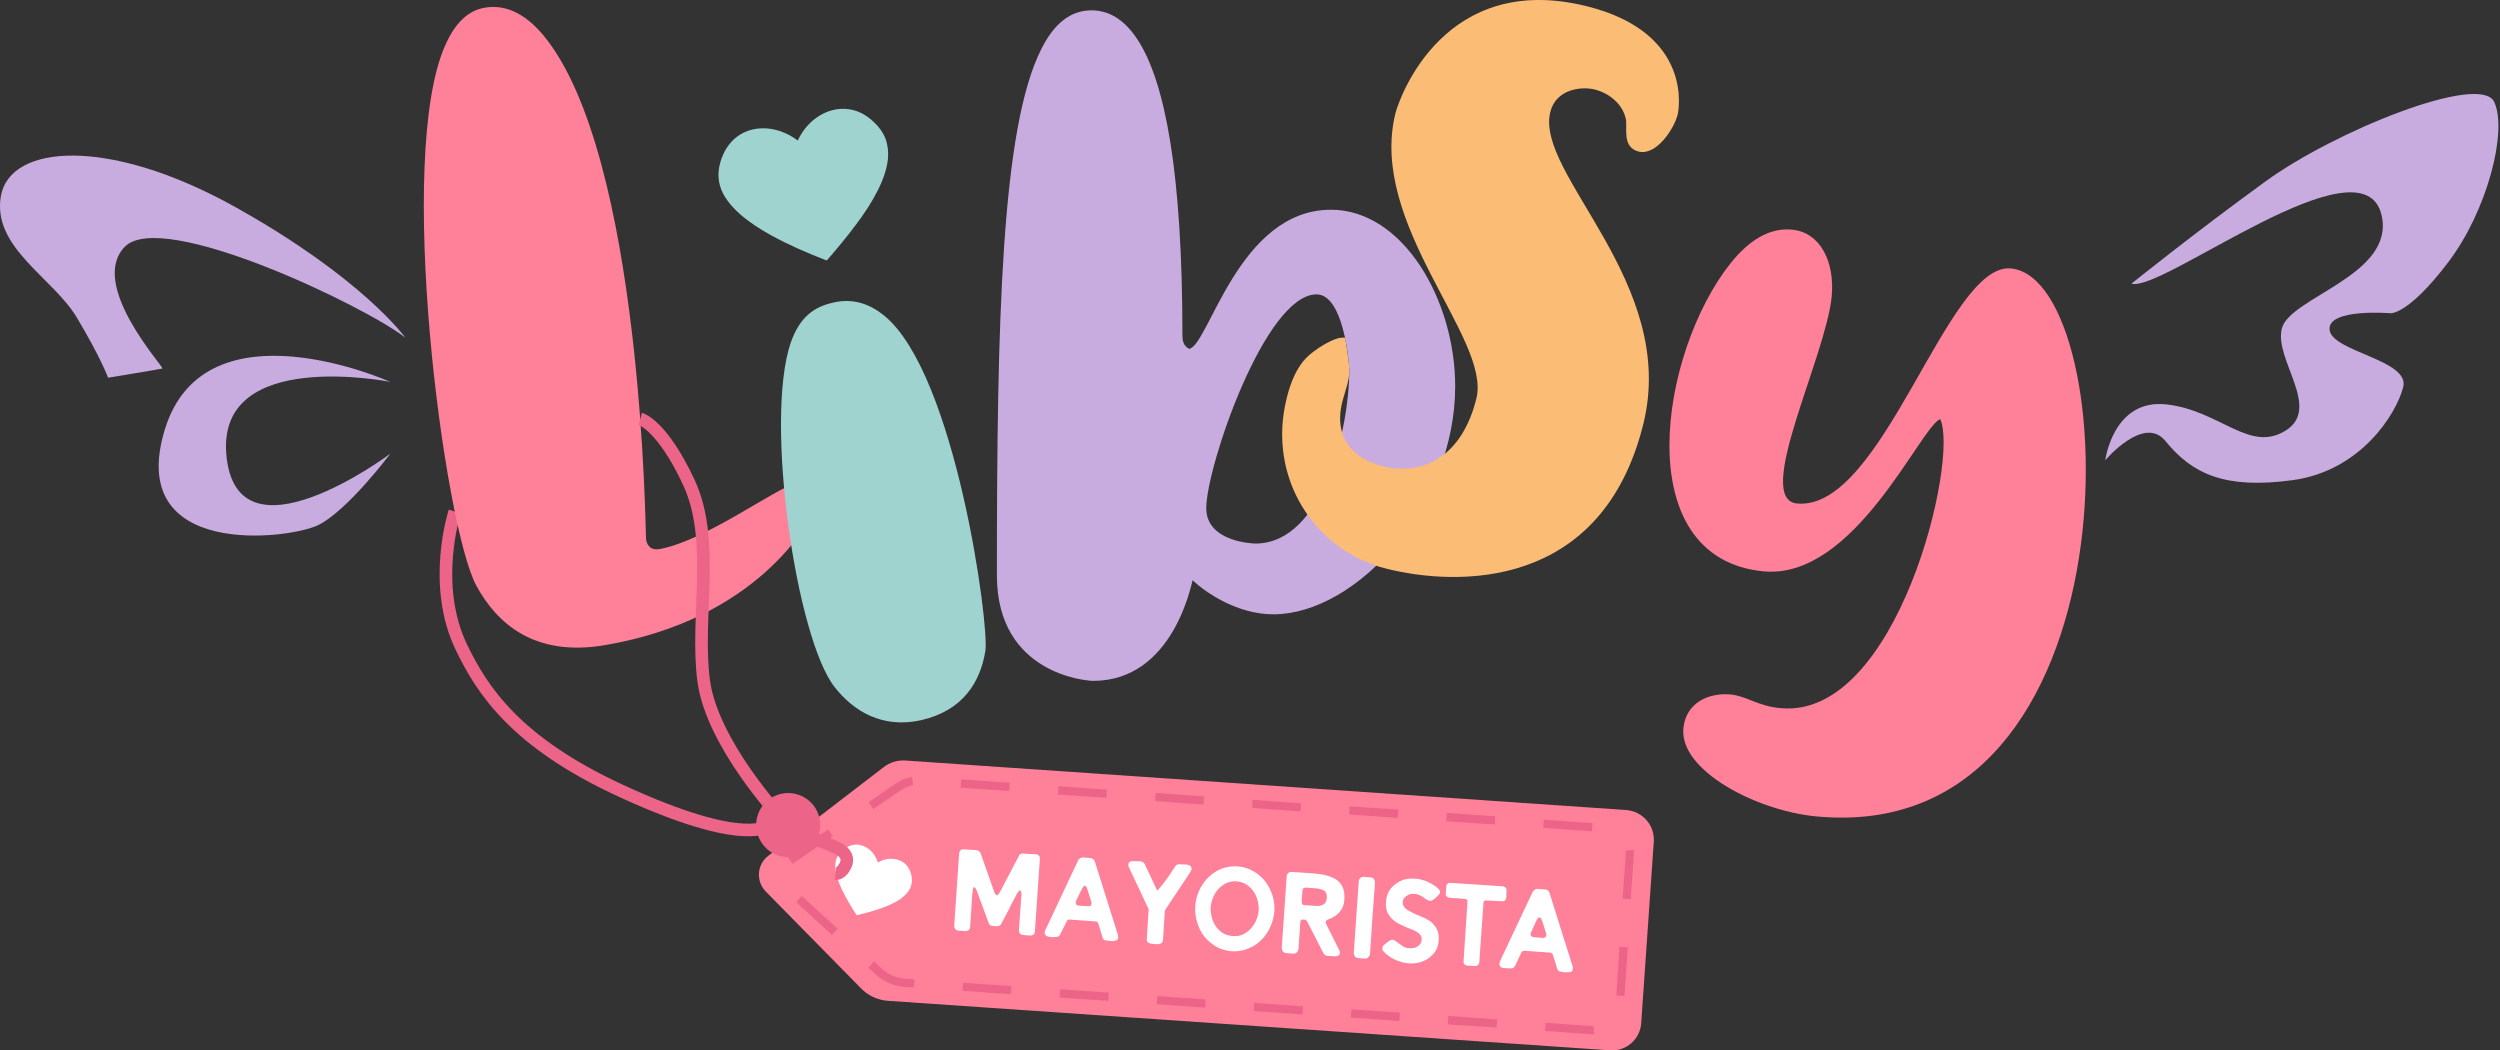 <?xml version="1.0" encoding="UTF-8"?> <svg xmlns="http://www.w3.org/2000/svg" width="357" height="150" viewBox="0 0 357 150" fill="none"><rect x="0" y="0" width="357" height="150" fill="#333333" stroke="none"/><path d="M109.915 117.807C109.915 117.807 106.735 121.287 88.625 112.906C73.695 106.021 68.868 98.612 65.912 92.476C61.534 83.458 64.939 73.056 64.939 73.056" stroke="#ED6489" stroke-width="1.8" stroke-miterlimit="10"></path><path d="M92.254 77.022C92.441 78.107 93.115 78.594 94.162 78.407C100.711 77.284 111.262 69.352 114.031 68.865C115.266 68.641 116.463 69.614 116.688 70.811C116.875 71.784 116.127 73.355 116.014 73.542C115.229 74.777 108.157 88.36 86.529 92.102C76.314 93.897 70.926 88.996 68.008 83.608C63.443 75.151 56.371 22.093 63.667 6.266C64.977 3.385 66.773 1.514 69.205 1.102C72.423 0.541 75.192 2.187 77.587 5.031C91.805 22.168 92.179 76.685 92.254 77.022Z" fill="#FF8099"></path><path d="M140.71 92.962C139.999 97.302 137.604 101.456 131.542 102.84C126.005 104.075 121.889 101.568 119.195 98.126C113.732 91.241 109.129 60.109 112.909 48.959C114.181 45.292 116.239 43.795 119.045 43.197C121.814 42.561 124.209 43.384 126.304 45.105C136.482 53.487 141.308 89.407 140.71 92.962Z" fill="#9FD3CF"></path><path fill-rule="evenodd" clip-rule="evenodd" d="M168.848 47.874C168.848 48.622 168.96 49.371 169.821 49.82C172.627 49.296 176.855 29.951 190.064 29.951C200.354 29.951 207.8 42.86 207.8 55.17C207.8 72.158 193.768 87.724 181.832 87.724C176.743 87.724 172.253 84.693 170.307 82.859C170.12 83.383 167.538 97.228 156.089 97.228C155.34 97.228 142.356 96.367 142.356 82.148C142.356 45.928 142.993 18.314 148.68 7.051C150.476 3.422 152.833 1.476 155.864 1.476C158.334 1.476 160.541 2.786 162.375 5.555C166.491 11.729 168.848 25.162 168.848 47.874ZM192.683 52.963C192.683 51.952 191.897 42.037 188.006 42.037C180.635 42.037 172.253 66.695 172.253 72.57C172.253 77.471 179.138 77.621 179.288 77.621C189.016 77.583 192.683 60.895 192.683 52.963Z" fill="#C8ACDF"></path><path d="M197.996 81.213C187.744 78.668 180.896 68.229 183.74 56.854C184.376 54.235 185.349 52.327 186.509 51.129C187.631 49.969 190.737 47.911 192.084 48.248C192.084 48.248 192.645 51.354 192.683 52.963C192.72 54.31 192.009 56.068 191.673 57.415C190.363 62.766 193.506 65.572 197.472 66.583C203.422 68.042 208.847 64.974 210.83 56.892C212.963 48.36 195.339 32.046 199.268 16.181C199.942 13.6 206.415 -4.099 226.546 0.878C242.111 4.732 239.642 16.144 239.567 16.368C239.081 18.352 236.536 22.28 233.992 21.644C231.522 21.008 232.458 18.09 232.158 16.93C231.672 14.834 229.801 13.3 227.706 12.776C225.722 12.29 222.168 12.776 221.382 15.994C219.174 24.9 239.679 40.353 234.665 60.559C228.753 84.356 208.024 83.72 197.996 81.213Z" fill="#FBBD76"></path><path d="M277.059 59.847C274.216 60.97 264.824 82.859 251.803 81.587C232.42 79.679 236.985 50.269 247.163 37.547C249.632 34.478 252.551 32.458 255.918 32.795C260.034 33.206 262.018 37.509 261.569 42.336C260.708 51.017 250.381 71.26 256.592 71.896C268.902 73.093 278.032 37.434 287.162 38.333C303.439 39.904 306.058 121.137 259.249 116.572C250.643 115.712 239.792 109.95 240.39 104C240.727 100.371 243.982 98.874 247.163 99.173C249.52 99.435 250.979 100.82 254.235 101.119C270.998 102.765 279.791 65.46 277.059 59.847Z" fill="#FF8099"></path><path d="M113.919 20.073C114.443 18.95 115.191 17.94 116.127 17.154C117.436 16.107 118.933 15.47 120.654 15.545C122.263 15.62 123.573 16.294 124.733 17.379C125.481 18.052 126.08 18.875 126.454 19.811C126.828 20.896 126.903 21.981 126.753 23.066C126.529 24.488 126.042 25.798 125.406 27.07C124.508 28.866 123.423 30.512 122.226 32.084C120.954 33.805 119.569 35.451 118.185 37.06C118.11 37.172 118.035 37.21 117.885 37.135C115.266 36.125 112.684 35.002 110.215 33.655C108.643 32.795 107.109 31.822 105.725 30.625C104.789 29.801 103.966 28.903 103.33 27.781C102.432 26.134 102.395 24.413 103.031 22.655C103.555 21.195 104.415 19.998 105.762 19.175C106.96 18.464 108.269 18.239 109.654 18.352C111.15 18.501 112.535 19.062 113.77 19.96C113.794 19.985 113.832 20.01 113.882 20.035C113.882 20.06 113.894 20.073 113.919 20.073Z" fill="#9FD3CF"></path><path d="M304.374 40.503C304.374 40.503 313.504 33.169 323.457 25.947C333.41 18.688 354.139 10.382 356.16 14.535C358.143 18.688 355.15 30.25 349.5 37.584C343.887 44.955 341.38 44.731 341.38 44.731C341.38 44.731 332.362 43.983 332.662 47.088C332.961 50.231 344.186 51.391 343.176 55.283C342.166 59.212 337.04 67.256 327.386 68.566C317.732 69.875 313.055 67.705 309.201 62.953C306.133 59.212 300.632 65.722 300.632 65.722C300.632 65.722 301.755 56.892 309.388 57.752C317.021 58.613 321.212 64.712 326.376 61.494C331.577 58.276 324.692 51.316 325.852 46.901C326.974 42.448 341.979 39.305 340.108 30.812C337.563 19.137 308.677 41.85 304.374 40.503Z" fill="#C8ACDF"></path><path d="M57.868 48.211C57.868 48.211 51.843 39.754 33.621 29.577C15.436 19.437 1.442 20.634 0.132 27.968C-1.177 35.339 7.578 39.642 10.983 45.367C14.426 51.129 15.436 53.936 15.436 53.936C15.436 53.936 22.77 52.738 23.182 52.626C23.556 52.514 12.518 40.652 17.831 35.227C23.182 29.801 52.218 43.758 57.868 48.211Z" fill="#C8ACDF"></path><path d="M55.735 54.534C55.735 54.534 29.318 42.673 23.556 61.269C17.831 79.866 41.254 77.06 45.483 74.964C49.711 72.831 55.735 64.787 55.735 64.787C55.735 64.787 33.621 81.325 32.312 64.787C31.114 49.595 55.735 54.534 55.735 54.534Z" fill="#C8ACDF"></path><path d="M109.691 122.223L126.154 109.575C127.052 108.865 128.175 108.528 129.298 108.603L232.233 115.674C234.553 115.862 236.312 117.845 236.162 120.165L234.366 146.095C234.216 148.415 232.196 150.173 229.876 149.986L126.753 142.914C125.294 142.802 123.947 142.166 122.937 141.118L109.317 127.274C107.932 125.815 108.082 123.457 109.691 122.223Z" fill="#FF8099"></path><path d="M227.331 147.666C227.207 147.666 227.094 147.666 226.995 147.666L220.634 147.217L220.709 146.058L227.069 146.507C227.244 146.507 227.406 146.507 227.556 146.507L227.631 147.666C227.531 147.666 227.431 147.666 227.331 147.666ZM213.711 146.731L206.752 146.282L206.827 145.085L213.786 145.571L213.711 146.731ZM199.83 145.796L192.907 145.309L192.982 144.149L199.904 144.598L199.83 145.796ZM185.985 144.86L179.025 144.374L179.1 143.214L186.06 143.7L185.985 144.86ZM172.103 143.887L165.181 143.401L165.256 142.241L172.178 142.727L172.103 143.887ZM158.259 142.914L151.299 142.465L151.411 141.268L158.334 141.754L158.259 142.914ZM231.971 142.241L230.811 142.129L231.26 135.206L232.458 135.281L231.971 142.241ZM144.377 141.979L137.455 141.493L137.529 140.333L144.452 140.819L144.377 141.979ZM130.495 141.006L129.185 140.931C127.689 140.819 126.267 140.22 125.182 139.248L123.984 138.2L124.807 137.302L125.967 138.387C126.865 139.173 128.025 139.659 129.26 139.771L130.607 139.846L130.495 141.006ZM118.821 133.523L113.694 128.845L114.48 127.947L119.606 132.625L118.821 133.523ZM232.869 128.396L231.709 128.322L232.158 121.961C232.158 121.911 232.158 121.848 232.158 121.774C232.158 121.674 232.158 121.574 232.158 121.474L233.318 121.362C233.318 121.487 233.318 121.624 233.318 121.774C233.318 121.873 233.318 121.961 233.318 122.035L232.869 128.396ZM113.171 123.345L112.834 122.859L112.497 122.372L118.259 118.443L118.933 119.416L113.171 123.345ZM227.331 118.705L220.372 118.219L220.447 117.059L227.406 117.545L227.331 118.705ZM213.45 117.732L206.527 117.283L206.602 116.086L213.524 116.572L213.45 117.732ZM199.605 116.797L192.645 116.311L192.72 115.151L199.68 115.6L199.605 116.797ZM185.723 115.862L178.801 115.375L178.876 114.215L185.798 114.702L185.723 115.862ZM124.695 115.525L124.022 114.552L128.025 111.82C128.661 111.371 129.41 111.072 130.233 110.96L130.383 112.12C129.784 112.232 129.185 112.457 128.699 112.793L124.695 115.525ZM171.879 114.889L164.956 114.402L165.031 113.242L171.953 113.729L171.879 114.889ZM157.997 113.916L151.075 113.467L151.149 112.269L158.109 112.756L157.997 113.916ZM144.115 112.943L137.193 112.494L137.267 111.297L144.19 111.783L144.115 112.943Z" fill="#ED6489"></path><path d="M139.064 126.675C139.014 126.775 138.976 126.85 138.951 126.9C138.951 126.95 138.939 127.012 138.914 127.087C138.889 127.212 138.877 127.336 138.877 127.461C138.852 127.586 138.839 127.661 138.839 127.686L138.54 132.4C138.515 132.55 138.452 132.687 138.353 132.812C138.228 132.911 138.053 132.961 137.829 132.961L136.856 132.887C136.632 132.862 136.482 132.787 136.407 132.662C136.307 132.537 136.257 132.4 136.257 132.25L136.968 121.811C136.993 121.661 137.056 121.537 137.155 121.437C137.28 121.312 137.455 121.262 137.679 121.287L139.475 121.399C139.6 121.424 139.712 121.474 139.812 121.549C139.912 121.624 139.987 121.724 140.036 121.848L141.982 127.386C142.007 127.461 142.057 127.548 142.132 127.648C142.207 127.773 142.282 127.835 142.356 127.835C142.431 127.86 142.506 127.81 142.581 127.686C142.656 127.586 142.718 127.498 142.768 127.424L145.499 122.223C145.524 122.098 145.599 122.011 145.724 121.961C145.824 121.886 145.948 121.861 146.098 121.886L147.894 121.998C148.119 121.998 148.281 122.073 148.381 122.223C148.48 122.347 148.518 122.484 148.493 122.634L147.782 133.036C147.782 133.186 147.72 133.323 147.595 133.448C147.47 133.548 147.295 133.597 147.071 133.597L146.098 133.523C145.899 133.498 145.749 133.423 145.649 133.298C145.549 133.173 145.499 133.036 145.499 132.887L145.836 128.06C145.836 128.035 145.849 127.96 145.874 127.835C145.874 127.735 145.861 127.623 145.836 127.498C145.836 127.349 145.786 127.224 145.687 127.124C145.637 127.124 145.612 127.124 145.612 127.124C145.587 127.149 145.574 127.162 145.574 127.162C145.375 127.361 145.213 127.598 145.088 127.873C144.714 128.546 144.364 129.232 144.04 129.931C143.691 130.604 143.329 131.278 142.955 131.951C142.855 132.126 142.718 132.226 142.543 132.25C142.394 132.275 142.219 132.275 142.02 132.25C141.845 132.25 141.683 132.225 141.533 132.176C141.384 132.151 141.271 132.038 141.196 131.839L139.625 127.573C139.575 127.449 139.525 127.311 139.475 127.162C139.4 127.012 139.326 126.875 139.251 126.75L139.064 126.675Z" fill="white"></path><path fill-rule="evenodd" clip-rule="evenodd" d="M153.956 122.859C154.006 122.759 154.093 122.659 154.218 122.559C154.343 122.484 154.492 122.447 154.667 122.447L155.715 122.522C155.889 122.547 156.026 122.609 156.126 122.709C156.226 122.809 156.301 122.921 156.351 123.046L159.643 133.523C159.668 133.622 159.681 133.735 159.681 133.859C159.656 134.109 159.544 134.258 159.344 134.308C159.144 134.383 158.92 134.408 158.671 134.383L158.371 134.346C158.197 134.346 158.009 134.321 157.81 134.271C157.61 134.221 157.486 134.071 157.436 133.822L156.837 131.876C156.787 131.801 156.737 131.727 156.687 131.652C156.613 131.602 156.513 131.577 156.388 131.577L152.759 131.315C152.534 131.29 152.384 131.39 152.31 131.614L151.412 133.41C151.312 133.635 151.162 133.76 150.963 133.785C150.763 133.809 150.551 133.822 150.326 133.822L149.877 133.785C149.653 133.76 149.478 133.697 149.354 133.597C149.229 133.473 149.167 133.323 149.167 133.148C149.191 133.049 149.229 132.936 149.279 132.812L153.956 122.859ZM155.34 129.407C155.69 129.432 155.864 129.307 155.864 129.033C155.889 128.933 155.877 128.833 155.827 128.733L155.303 127.087C155.278 127.012 155.241 126.9 155.191 126.75C155.116 126.6 155.029 126.513 154.929 126.488C154.804 126.488 154.704 126.563 154.629 126.713C154.53 126.862 154.467 126.975 154.442 127.049L153.694 128.584C153.644 128.683 153.619 128.783 153.619 128.883C153.594 129.157 153.756 129.307 154.106 129.332L155.34 129.407Z" fill="white"></path><path d="M162.898 123.008C163.048 123.033 163.173 123.083 163.273 123.158C163.372 123.233 163.447 123.333 163.497 123.457L165.256 127.199C165.78 126.625 166.241 126.052 166.64 125.478C167.014 124.904 167.401 124.33 167.8 123.757C167.85 123.632 167.937 123.545 168.062 123.495C168.162 123.42 168.287 123.395 168.436 123.42L169.409 123.457C169.634 123.482 169.821 123.545 169.97 123.644C170.095 123.744 170.157 123.894 170.157 124.093C170.157 124.168 170.132 124.243 170.083 124.318C170.058 124.393 170.02 124.468 169.97 124.542L166.416 129.893C166.366 129.968 166.341 130.055 166.341 130.155L166.079 134.196C166.054 134.471 165.954 134.645 165.78 134.72C165.58 134.82 165.331 134.857 165.031 134.832L164.844 134.795H164.545C164.32 134.77 164.133 134.708 163.984 134.608C163.809 134.508 163.734 134.321 163.759 134.046L164.021 129.968C164.046 129.868 164.033 129.793 163.984 129.743L161.252 123.944C161.152 123.769 161.115 123.607 161.14 123.457C161.14 123.283 161.215 123.146 161.364 123.046C161.539 122.971 161.738 122.946 161.963 122.971L162.898 123.008Z" fill="white"></path><path fill-rule="evenodd" clip-rule="evenodd" d="M173.637 135.169C172.989 134.77 172.427 134.283 171.954 133.71C171.505 133.111 171.168 132.438 170.943 131.689C170.719 130.941 170.631 130.18 170.681 129.407C170.731 128.608 170.918 127.86 171.243 127.162C171.567 126.438 172.003 125.815 172.552 125.291C173.076 124.767 173.7 124.355 174.423 124.056C175.122 123.782 175.882 123.669 176.706 123.719C177.529 123.769 178.277 123.994 178.951 124.393C179.624 124.767 180.198 125.253 180.672 125.852C181.121 126.451 181.47 127.124 181.719 127.873C181.944 128.621 182.031 129.382 181.981 130.155C181.907 130.953 181.707 131.702 181.383 132.4C181.058 133.124 180.622 133.747 180.073 134.271C179.549 134.795 178.926 135.194 178.202 135.468C177.479 135.768 176.706 135.892 175.882 135.843C175.059 135.768 174.311 135.543 173.637 135.169ZM177.604 133.373C178.053 133.148 178.427 132.849 178.726 132.475C179.05 132.101 179.287 131.702 179.437 131.278C179.612 130.829 179.711 130.405 179.736 130.005C179.761 129.631 179.724 129.207 179.624 128.733C179.524 128.284 179.35 127.848 179.1 127.424C178.826 127.024 178.489 126.675 178.09 126.376C177.666 126.077 177.155 125.902 176.556 125.852C175.982 125.827 175.471 125.927 175.022 126.151C174.573 126.401 174.186 126.713 173.862 127.087C173.562 127.461 173.338 127.86 173.188 128.284C173.014 128.733 172.914 129.157 172.889 129.556C172.864 129.931 172.901 130.355 173.001 130.829C173.101 131.278 173.276 131.714 173.525 132.138C173.775 132.537 174.111 132.887 174.535 133.186C174.934 133.46 175.433 133.622 176.032 133.672C176.631 133.722 177.155 133.622 177.604 133.373Z" fill="white"></path><path fill-rule="evenodd" clip-rule="evenodd" d="M183.703 136.104C183.453 136.079 183.279 135.992 183.179 135.843C183.079 135.668 183.029 135.506 183.029 135.356L183.74 125.141C183.74 124.991 183.803 124.842 183.927 124.692C184.052 124.567 184.239 124.505 184.489 124.505L187.557 124.73C189.103 124.829 190.251 125.166 190.999 125.74C191.748 126.338 192.072 127.249 191.972 128.471C191.947 129.095 191.76 129.631 191.411 130.08C191.087 130.554 190.55 130.941 189.802 131.24C189.652 131.29 189.54 131.34 189.465 131.39C189.365 131.465 189.315 131.564 189.315 131.689C189.315 131.814 189.353 131.939 189.428 132.063L191.186 135.581C191.236 135.655 191.274 135.743 191.299 135.843C191.324 135.917 191.336 136.005 191.336 136.104C191.311 136.279 191.224 136.404 191.074 136.479C190.899 136.553 190.7 136.578 190.475 136.553L189.577 136.516C189.428 136.491 189.303 136.441 189.203 136.366C189.103 136.292 189.029 136.204 188.979 136.104L186.659 131.577C186.609 131.477 186.534 131.402 186.434 131.352C186.359 131.327 186.247 131.315 186.098 131.315C185.948 131.29 185.836 131.327 185.761 131.427C185.711 131.502 185.686 131.602 185.686 131.727L185.424 135.506C185.399 135.68 185.324 135.843 185.2 135.992C185.1 136.117 184.913 136.179 184.638 136.179L183.703 136.104ZM185.873 128.696C185.873 128.845 185.898 128.97 185.948 129.07C186.023 129.195 186.147 129.257 186.322 129.257L187.931 129.369C188.405 129.394 188.779 129.307 189.054 129.107C189.303 128.908 189.44 128.633 189.465 128.284C189.515 127.686 189.353 127.299 188.979 127.124C188.629 126.95 188.118 126.85 187.445 126.825L186.509 126.75C186.335 126.75 186.197 126.787 186.098 126.862C186.023 126.962 185.985 127.074 185.985 127.199L185.873 128.696Z" fill="white"></path><path d="M193.992 136.815C193.718 136.79 193.543 136.703 193.469 136.553C193.369 136.379 193.319 136.217 193.319 136.067L194.03 125.852C194.03 125.702 194.092 125.553 194.217 125.403C194.342 125.253 194.529 125.191 194.778 125.216L195.676 125.291C195.951 125.291 196.125 125.378 196.2 125.553C196.3 125.702 196.35 125.865 196.35 126.039C196.225 127.735 196.1 129.432 195.975 131.128C195.851 132.824 195.738 134.533 195.639 136.254C195.614 136.404 195.539 136.541 195.414 136.666C195.314 136.815 195.14 136.89 194.89 136.89L193.992 136.815Z" fill="white"></path><path d="M199.568 134.57C199.642 134.645 199.742 134.72 199.867 134.795C200.042 134.944 200.241 135.082 200.466 135.206C200.69 135.331 200.927 135.394 201.177 135.394C201.7 135.443 202.125 135.356 202.449 135.132C202.798 134.907 202.985 134.608 203.01 134.234C203.035 133.959 202.985 133.735 202.86 133.56C202.711 133.36 202.511 133.186 202.262 133.036C202.137 132.961 202.012 132.899 201.888 132.849C201.738 132.799 201.588 132.737 201.439 132.662C200.965 132.487 200.503 132.288 200.054 132.063C199.605 131.864 199.218 131.614 198.894 131.315C198.57 131.016 198.308 130.666 198.108 130.267C197.934 129.843 197.871 129.319 197.921 128.696C197.946 128.272 198.058 127.848 198.258 127.424C198.458 127.024 198.744 126.675 199.119 126.376C199.493 126.052 199.929 125.802 200.428 125.628C200.927 125.478 201.488 125.428 202.112 125.478C202.411 125.478 202.711 125.528 203.01 125.628C203.334 125.702 203.646 125.815 203.945 125.964C204.22 126.089 204.494 126.239 204.769 126.413C205.018 126.563 205.23 126.738 205.405 126.937C205.48 127.012 205.542 127.087 205.592 127.162C205.617 127.212 205.629 127.299 205.629 127.424C205.629 127.573 205.542 127.723 205.367 127.873C205.342 127.898 205.305 127.922 205.255 127.947C205.23 127.997 205.193 128.047 205.143 128.097C205.018 128.197 204.868 128.322 204.694 128.471C204.494 128.596 204.307 128.646 204.133 128.621C204.033 128.621 203.896 128.571 203.721 128.471C203.646 128.421 203.571 128.371 203.496 128.322C203.422 128.272 203.347 128.209 203.272 128.135C203.072 128.035 202.873 127.922 202.673 127.798C202.449 127.698 202.199 127.648 201.925 127.648C201.526 127.598 201.164 127.698 200.84 127.947C200.516 128.172 200.341 128.434 200.316 128.733C200.291 128.983 200.328 129.195 200.428 129.369C200.528 129.544 200.653 129.694 200.802 129.818C200.977 129.943 201.164 130.055 201.364 130.155C201.538 130.255 201.725 130.355 201.925 130.454C202.075 130.529 202.224 130.592 202.374 130.641C202.549 130.691 202.723 130.766 202.898 130.866C203.247 130.991 203.584 131.153 203.908 131.352C204.232 131.527 204.507 131.752 204.731 132.026C204.981 132.3 205.168 132.612 205.293 132.961C205.442 133.336 205.492 133.772 205.442 134.271C205.417 134.745 205.305 135.194 205.105 135.618C204.881 136.017 204.582 136.366 204.207 136.666C203.833 136.99 203.397 137.227 202.898 137.377C202.374 137.551 201.775 137.614 201.102 137.564C200.777 137.539 200.453 137.476 200.129 137.377C199.78 137.277 199.443 137.152 199.119 137.002C198.819 136.853 198.532 136.678 198.258 136.479C197.984 136.279 197.759 136.08 197.585 135.88C197.435 135.73 197.372 135.581 197.397 135.431C197.397 135.281 197.447 135.144 197.547 135.019C197.647 134.92 197.759 134.832 197.884 134.757C197.984 134.633 198.133 134.508 198.333 134.383C198.507 134.259 198.682 134.196 198.857 134.196C198.957 134.196 199.044 134.221 199.119 134.271C199.193 134.296 199.268 134.346 199.343 134.421C199.418 134.471 199.493 134.52 199.568 134.57Z" fill="white"></path><path d="M214.535 126.563C214.759 126.588 214.921 126.663 215.021 126.787C215.121 126.912 215.158 127.049 215.133 127.199L215.096 128.209C215.071 128.359 215.009 128.484 214.909 128.584C214.784 128.683 214.622 128.721 214.422 128.696L212.252 128.584C212.128 128.559 212.028 128.584 211.953 128.658C211.878 128.733 211.841 128.82 211.841 128.92L211.242 137.414C211.242 137.564 211.18 137.688 211.055 137.788C210.955 137.913 210.793 137.963 210.568 137.938L209.596 137.9C209.371 137.876 209.209 137.801 209.109 137.676C209.009 137.551 208.972 137.414 208.997 137.264L209.558 128.771C209.583 128.671 209.558 128.584 209.483 128.509C209.433 128.409 209.334 128.359 209.184 128.359L207.051 128.209C206.827 128.184 206.665 128.11 206.565 127.985C206.465 127.885 206.428 127.76 206.453 127.611L206.527 126.6C206.527 126.451 206.577 126.326 206.677 126.226C206.802 126.102 206.976 126.052 207.201 126.077L214.535 126.563Z" fill="white"></path><path fill-rule="evenodd" clip-rule="evenodd" d="M218.875 127.349C218.95 127.224 219.05 127.124 219.174 127.049C219.274 126.95 219.411 126.912 219.586 126.937L220.634 127.012C220.808 127.012 220.945 127.062 221.045 127.162C221.17 127.261 221.245 127.374 221.27 127.498L224.562 137.975C224.612 138.075 224.625 138.2 224.6 138.349C224.6 138.574 224.5 138.724 224.301 138.798C224.101 138.848 223.864 138.861 223.59 138.836H223.328C223.128 138.811 222.929 138.774 222.729 138.724C222.554 138.674 222.43 138.537 222.355 138.312L221.756 136.366C221.731 136.267 221.681 136.192 221.606 136.142C221.532 136.067 221.444 136.03 221.345 136.03L217.678 135.768C217.453 135.768 217.303 135.867 217.229 136.067L216.368 137.9C216.243 138.125 216.081 138.25 215.882 138.275C215.682 138.3 215.482 138.3 215.283 138.275L214.796 138.237C214.572 138.237 214.397 138.175 214.273 138.05C214.148 137.925 214.098 137.776 214.123 137.601C214.123 137.526 214.148 137.414 214.198 137.264L218.875 127.349ZM220.297 133.934C220.621 133.934 220.796 133.809 220.821 133.56C220.821 133.46 220.808 133.36 220.783 133.261L220.259 131.614C220.234 131.539 220.185 131.415 220.11 131.24C220.035 131.09 219.948 131.016 219.848 131.016C219.748 130.991 219.648 131.053 219.548 131.203C219.449 131.352 219.386 131.465 219.361 131.539L218.65 133.111C218.601 133.186 218.576 133.286 218.576 133.41C218.551 133.66 218.7 133.797 219.025 133.822L220.297 133.934Z" fill="white"></path><path d="M125.369 123.158C125.868 122.859 126.404 122.684 126.978 122.634C127.726 122.597 128.474 122.746 129.111 123.233C129.672 123.682 130.009 124.318 130.158 125.029C130.233 125.478 130.271 125.927 130.121 126.413C130.009 126.9 129.747 127.311 129.372 127.685C128.923 128.172 128.362 128.546 127.801 128.845C126.978 129.294 126.155 129.594 125.257 129.893C124.321 130.192 123.386 130.454 122.413 130.679C122.375 130.679 122.338 130.679 122.301 130.641C121.59 129.556 120.916 128.434 120.355 127.274C119.981 126.526 119.644 125.74 119.457 124.917C119.307 124.355 119.232 123.794 119.307 123.233C119.419 122.372 119.868 121.699 120.579 121.212C121.141 120.801 121.777 120.576 122.525 120.614C123.161 120.688 123.722 120.95 124.209 121.362C124.733 121.811 125.107 122.41 125.331 123.083C125.331 123.083 125.331 123.096 125.331 123.121C125.331 123.121 125.344 123.133 125.369 123.158Z" fill="white"></path><path d="M115.229 121.549C113.208 123.008 110.327 122.559 108.868 120.501C107.371 118.443 107.82 115.6 109.878 114.103C111.936 112.644 114.78 113.093 116.276 115.151C117.736 117.209 117.286 120.052 115.229 121.549Z" fill="#ED6489"></path><path d="M114.443 119.117C114.443 119.117 119.232 120.763 120.13 121.437C120.991 122.073 121.178 122.933 120.579 123.869C120.018 124.842 119.307 124.767 119.307 124.767" stroke="#ED6489" stroke-width="1.8" stroke-miterlimit="10"></path><path d="M111.524 116.76C111.524 116.76 101.684 106.208 100.486 97.228C99.289 88.21 102.245 77.284 98.391 68.94C94.537 60.633 91.431 59.81 91.431 59.81" stroke="#ED6489" stroke-width="1.8" stroke-miterlimit="10"></path></svg> 